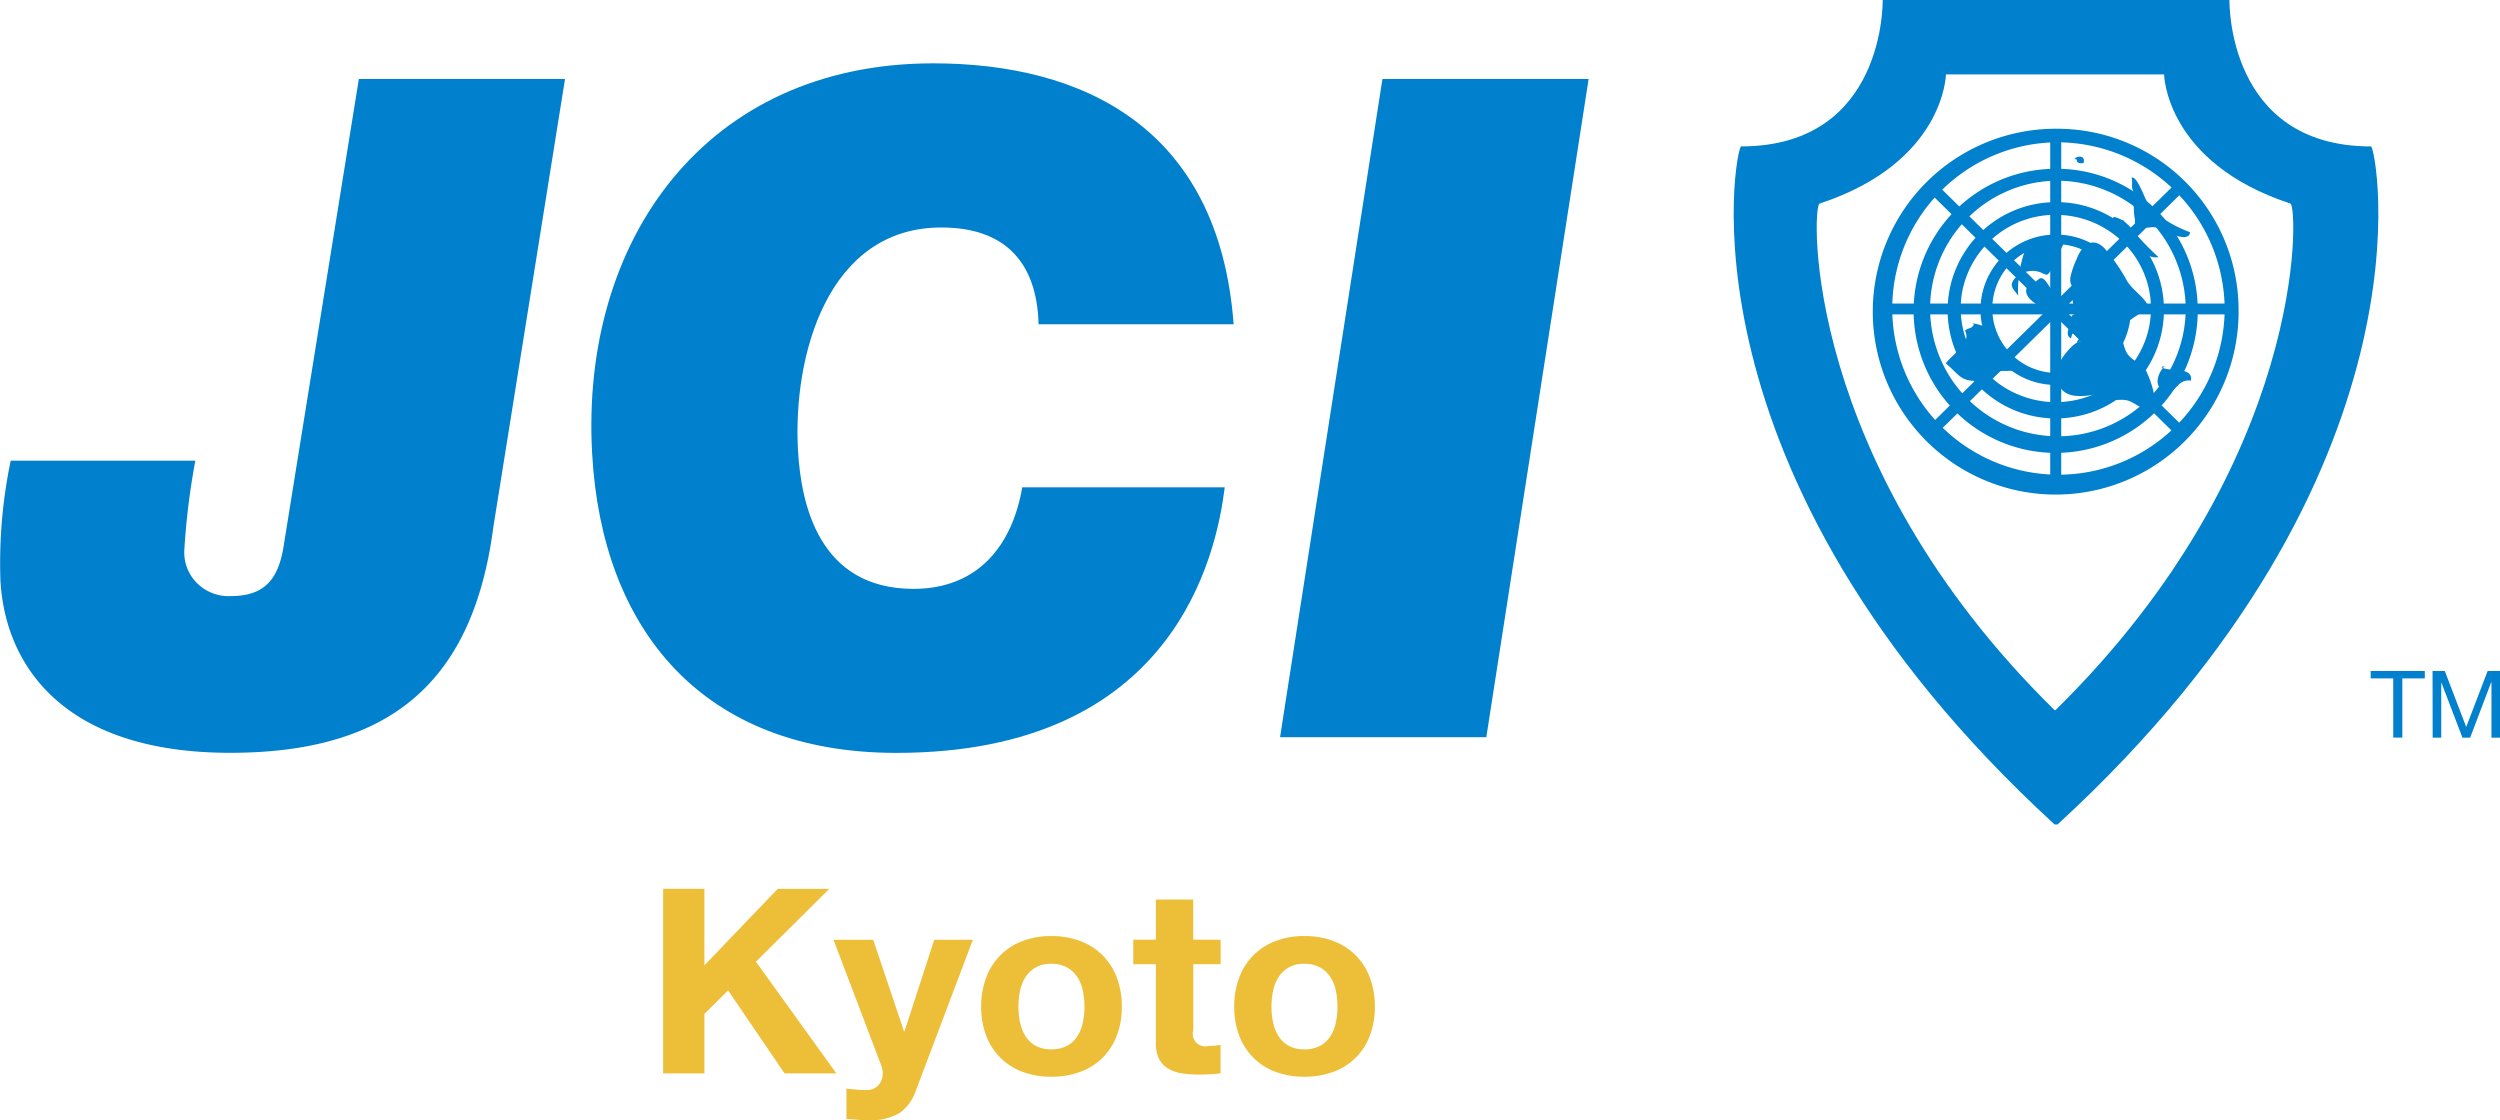 <svg xmlns="http://www.w3.org/2000/svg" xmlns:xlink="http://www.w3.org/1999/xlink" width="178" height="79.754" viewBox="0 0 178 79.754">
  <defs>
    <clipPath id="clip-path">
      <path id="長方形_128" data-name="長方形 128" d="M0,0H178V79.754H0Z" fill="none"/>
    </clipPath>
  </defs>
  <g id="logo" clip-path="url(#clip-path)">
    <path id="パス_462" data-name="パス 462" d="M433.348,58.7c-27.361-25.1-22.691-48.276-22.321-48.276C421.343,10.427,421.11,0,421.11,0H445.8s-.237,10.427,10.082,10.427c.356,0,5.043,23.167-22.323,48.276Zm0-8.138c-18-17.68-17.28-35.889-16.734-36.067,8.912-2.929,9-9.2,9-9.2h15.532s.089,6.276,9,9.2c.54.179,1.262,18.387-16.734,36.067Z" transform="translate(-287.063 0)" fill="#0080cd" fill-rule="evenodd"/>
    <path id="パス_463" data-name="パス 463" d="M479.656,61.744a5.352,5.352,0,1,1-5.354-5.263,5.307,5.307,0,0,1,5.354,5.263M474.3,57.162a4.585,4.585,0,1,0,4.663,4.583,4.623,4.623,0,0,0-4.663-4.583" transform="translate(-327.941 -39.778)" fill="#0080cd" fill-rule="evenodd"/>
    <path id="パス_464" data-name="パス 464" d="M476.541,56.243a7.7,7.7,0,1,1-7.7-7.574,7.637,7.637,0,0,1,7.7,7.574m-7.7-6.672A6.75,6.75,0,0,0,462.2,54.94,6.643,6.643,0,0,0,466.25,62.4a6.842,6.842,0,0,0,8.228-2.456,6.583,6.583,0,0,0-.843-8.415,6.839,6.839,0,0,0-4.8-1.953" transform="translate(-322.471 -34.276)" fill="#0080cd" fill-rule="evenodd"/>
    <path id="パス_465" data-name="パス 465" d="M473.332,50.588a10.114,10.114,0,1,1-10.11-9.948,10.03,10.03,0,0,1,10.11,9.948m-10.11-9.1a9.1,9.1,0,1,0,9.256,9.1,9.179,9.179,0,0,0-9.256-9.1" transform="translate(-316.855 -28.622)" fill="#0080cd" fill-rule="evenodd"/>
    <path id="パス_466" data-name="パス 466" d="M469.479,43.792a13.023,13.023,0,1,1-13.02-12.8,12.916,12.916,0,0,1,13.02,12.8M456.46,31.957a11.834,11.834,0,1,0,12.029,11.831A11.934,11.934,0,0,0,456.46,31.957" transform="translate(-310.093 -21.825)" fill="#0080cd" fill-rule="evenodd"/>
    <path id="長方形_126" data-name="長方形 126" d="M0,0H25.112V.771H0Z" transform="translate(133.81 21.613)" fill="#0080cd"/>
    <path id="長方形_127" data-name="長方形 127" d="M0,0H.783V24.691H0Z" transform="translate(145.976 9.655)" fill="#0080cd"/>
    <path id="パス_467" data-name="パス 467" d="M474.618,44.506,456.863,61.959l-.554-.544,17.754-17.46Z" transform="translate(-319.094 -30.955)" fill="#0080cd" fill-rule="evenodd"/>
    <path id="パス_468" data-name="パス 468" d="M456.863,43.952l17.756,17.46-.555.544L456.309,44.5Z" transform="translate(-319.094 -30.955)" fill="#0080cd" fill-rule="evenodd"/>
    <path id="パス_469" data-name="パス 469" d="M35.124,50.921C33.714,61.685,28.067,67,16.388,67,4.375,67,.352,60.644.028,54.731A35.738,35.738,0,0,1,.759,46.2H13.905a50.969,50.969,0,0,0-.784,6.367,3.079,3.079,0,0,0,.917,2.365,3.189,3.189,0,0,0,2.4.91c2.605,0,3.459-1.442,3.792-3.8l5.317-33.017H40.226Z" transform="translate(0.003 -13.4)" fill="#0080cd"/>
    <path id="パス_470" data-name="パス 470" d="M185.1,45.436c-.6,4.795-3.565,18.906-23.384,18.906-13.809,0-20.972-8.786-21.658-21.326-.851-15.166,8.071-27.769,24.285-27.769,10.612,0,20.345,4.533,21.389,18.577H171.845c-.113-4.4-2.383-6.89-6.922-6.89-8.142,0-10.571,9.185-10.211,15.817.21,3.869,1.483,9.913,8.225,9.913,4.6,0,7.038-3.095,7.745-7.229Z" transform="translate(-97.898 -10.737)" fill="#0080cd"/>
    <path id="パス_471" data-name="パス 471" d="M310.379,19.024H325.06l-7.284,46.861H303.091Z" transform="translate(-211.95 -13.398)" fill="#0080cd"/>
    <path id="パス_472" data-name="パス 472" d="M505.164,44.507a4.175,4.175,0,0,1-.406-.93c-.067-.269.026-.558-.064-.806.46-.176,1.031,1.862,1.408,2.231a8.378,8.378,0,0,0,2.754,1.646c-.02.6-1.017.279-1.33.1a2.1,2.1,0,0,0-1.486-.446,2.112,2.112,0,0,1-.868-.047c-.363-.205-.183-.279-.247-.594-.111-.531-.018-1.036-.169-1.562" transform="translate(-352.93 -30.116)" fill="#0080cd" fill-rule="evenodd"/>
    <path id="パス_473" data-name="パス 473" d="M491.377,37.888c-.1.245.19.351.462.286.153-.464-.3-.573-.638-.322a.378.378,0,0,1,.119.093" transform="translate(-343.493 -26.567)" fill="#0080cd" fill-rule="evenodd"/>
    <path id="パス_474" data-name="パス 474" d="M501.1,52.531c-.374-.038-1.018-.632-.841.117.082.36.709.658.956.869.645.558,1.23,1.773,2.279,1.608a19.449,19.449,0,0,1-1.512-1.534,5.829,5.829,0,0,0-1.055-1.116" transform="translate(-349.806 -36.815)" fill="#0080cd" fill-rule="evenodd"/>
    <path id="パス_475" data-name="パス 475" d="M488.724,79.369c-.408-.047-.984.675-1.213.976a2.565,2.565,0,0,0-.51,1.621c.284,1.714,2.1,1.283,3.294,1.05.355.731.946.427,1.588.506.583.081,1.062.653,1.614.683.984.064.163-2.178-.129-2.72s-.949-.734-1.308-1.2c-.333-.45-.347-1.163-.638-1.688-.552-.992-2.081-.139-2.719.46a.828.828,0,0,0-.284.365" transform="translate(-340.552 -55.04)" fill="#0080cd" fill-rule="evenodd"/>
    <path id="パス_476" data-name="パス 476" d="M511.347,88.153c-.485.488-.84,1.477.033,1.794.5.176.474-.028.91-.407a.988.988,0,0,1,.936-.354c.156-1.077-1.6-.558-2.116-.976" transform="translate(-357.228 -62.084)" fill="#0080cd" fill-rule="evenodd"/>
    <path id="パス_477" data-name="パス 477" d="M493.065,64.776a8.246,8.246,0,0,1,2.337-1.682c-.347-.837-1.071-1.167-1.573-1.919a13.782,13.782,0,0,0-1.636-2.371c-.861-.859-1.59-.213-1.964.749a6.374,6.374,0,0,0-.448,1.287c-.088.544.16.717.445,1.2-.583.279-.123.989-.041,1.45-.51.02-.33.5-.363.859-.258.165-.372.743,0,.872.123-.625.325-.333.593-.222a.85.85,0,0,0,.181.227,2.1,2.1,0,0,0,.651,0" transform="translate(-342.362 -41.135)" fill="#0080cd" fill-rule="evenodd"/>
    <path id="パス_478" data-name="パス 478" d="M462.537,77.78a4.722,4.722,0,0,1,1.295.4c.3.251.491.962.771,1.293.475.541,1.248.736,1.1,1.594-.492.254-.971,0-1.411.23-.1.059-.054.241-.164.315a2.515,2.515,0,0,1-1.187.269c-1.177.1-1.387-.558-2.227-1.223.425-.658,1.872-1.418,1.36-2.339.261-.222.617-.139.635-.538" transform="translate(-322.171 -54.78)" fill="#0080cd" fill-rule="evenodd"/>
    <path id="パス_479" data-name="パス 479" d="M476.805,61.2a8.486,8.486,0,0,1,.468-3.164,3.211,3.211,0,0,1,3.069-.888c-.181-.093-.971,1.813-1.064,1.976-.491.976-.406.473-1.218.331a1.786,1.786,0,0,0-1.493.523c-.458.538-.087.755.237,1.223" transform="translate(-333.112 -40.154)" fill="#0080cd" fill-rule="evenodd"/>
    <path id="パス_480" data-name="パス 480" d="M480.014,67.3c-.993,1.123,1.03,1.842,1.77,2.211.464-.784-.079-1.463-.491-2.092-.59-.907-.659-.12-1.326.114.011.074-.018.077-.064.106" transform="translate(-335.484 -47.187)" fill="#0080cd" fill-rule="evenodd"/>
    <path id="パス_481" data-name="パス 481" d="M562.931,162.085h-1.605v-.53h3.853v.53h-1.6V166.3h-.647Z" transform="translate(-392.533 -113.781)" fill="#0080cd"/>
    <path id="パス_482" data-name="パス 482" d="M575.968,161.556h.874l1.523,3.986,1.526-3.986h.882V166.3h-.61v-3.947h-.017l-1.5,3.947h-.549l-1.509-3.947h0V166.3h-.611Z" transform="translate(-402.771 -113.78)" fill="#0080cd"/>
    <path id="パス_483" data-name="パス 483" d="M159.955,213.992v5.45l5.222-5.448h3.669l-5.222,5.19,5.727,7.95h-3.687l-4.023-5.908-1.685,1.674v4.233h-2.938V213.992Z" transform="translate(-109.802 -150.709)" fill="#edbe38"/>
    <path id="パス_484" data-name="パス 484" d="M202.022,238.6a3.908,3.908,0,0,1-2.127.5q-.411,0-.814-.028c-.269-.018-.54-.04-.814-.064v-2.153l.767.074a5.629,5.629,0,0,0,.786.018,1.036,1.036,0,0,0,.776-.4,1.289,1.289,0,0,0,.252-.773,1.557,1.557,0,0,0-.112-.59l-3.388-8.926h2.826l2.19,6.514h.038l2.114-6.514h2.751l-4.042,10.693a3.22,3.22,0,0,1-1.2,1.657" transform="translate(-138 -159.343)" fill="#edbe38"/>
    <path id="パス_485" data-name="パス 485" d="M232.677,228.336a4.382,4.382,0,0,1,2.582-2.6,5.614,5.614,0,0,1,2.059-.358,5.693,5.693,0,0,1,2.068.359,4.359,4.359,0,0,1,2.592,2.6,5.752,5.752,0,0,1,.356,2.07,5.676,5.676,0,0,1-.356,2.061,4.464,4.464,0,0,1-1.011,1.573,4.413,4.413,0,0,1-1.581,1,5.817,5.817,0,0,1-2.068.35,5.737,5.737,0,0,1-2.059-.35,4.36,4.36,0,0,1-2.582-2.576,5.671,5.671,0,0,1-.356-2.061,5.746,5.746,0,0,1,.356-2.07m2.411,3.184a2.937,2.937,0,0,0,.384.976,2.025,2.025,0,0,0,.72.69,2.229,2.229,0,0,0,1.123.258,2.283,2.283,0,0,0,1.134-.258,2.006,2.006,0,0,0,.73-.69,2.938,2.938,0,0,0,.384-.976,5.508,5.508,0,0,0,.112-1.116,5.651,5.651,0,0,0-.112-1.116,2.842,2.842,0,0,0-.384-.976,2.112,2.112,0,0,0-.73-.69,2.224,2.224,0,0,0-1.135-.266,2.053,2.053,0,0,0-1.844.957,2.841,2.841,0,0,0-.384.976,5.648,5.648,0,0,0-.112,1.116,5.506,5.506,0,0,0,.112,1.116" transform="translate(-162.461 -158.73)" fill="#edbe38"/>
    <path id="パス_486" data-name="パス 486" d="M274.57,219.459V221.2h-1.947v4.711a.874.874,0,0,0,.224.884.91.91,0,0,0,.9.22,3.191,3.191,0,0,0,.425-.018,3.593,3.593,0,0,0,.393-.054v2.024a6.567,6.567,0,0,1-.749.074q-.413.018-.806.018a7.938,7.938,0,0,1-1.169-.082,2.8,2.8,0,0,1-.973-.322,1.719,1.719,0,0,1-.664-.681,2.4,2.4,0,0,1-.244-1.16V221.2h-1.61v-1.743h1.61V216.6h2.658v2.852Z" transform="translate(-187.661 -152.551)" fill="#edbe38"/>
    <path id="パス_487" data-name="パス 487" d="M292.605,228.336a4.383,4.383,0,0,1,2.582-2.6,5.614,5.614,0,0,1,2.059-.359,5.689,5.689,0,0,1,2.068.358,4.359,4.359,0,0,1,2.591,2.6,5.724,5.724,0,0,1,.357,2.07,5.65,5.65,0,0,1-.357,2.061,4.334,4.334,0,0,1-2.591,2.576,5.812,5.812,0,0,1-2.068.35,5.737,5.737,0,0,1-2.059-.35,4.36,4.36,0,0,1-2.582-2.576,5.669,5.669,0,0,1-.356-2.061,5.745,5.745,0,0,1,.356-2.07m2.411,3.184a2.9,2.9,0,0,0,.384.976,2.023,2.023,0,0,0,.72.69,2.225,2.225,0,0,0,1.122.258,2.287,2.287,0,0,0,1.134-.258,2,2,0,0,0,.729-.69,2.947,2.947,0,0,0,.384-.976,5.526,5.526,0,0,0,.112-1.116,5.66,5.66,0,0,0-.112-1.116,2.848,2.848,0,0,0-.384-.976,2.112,2.112,0,0,0-.729-.69,2.229,2.229,0,0,0-1.134-.266,2.054,2.054,0,0,0-1.844.957,2.809,2.809,0,0,0-.384.976,5.679,5.679,0,0,0-.112,1.116,5.535,5.535,0,0,0,.112,1.116" transform="translate(-204.372 -158.73)" fill="#edbe38"/>
  </g>
</svg>
